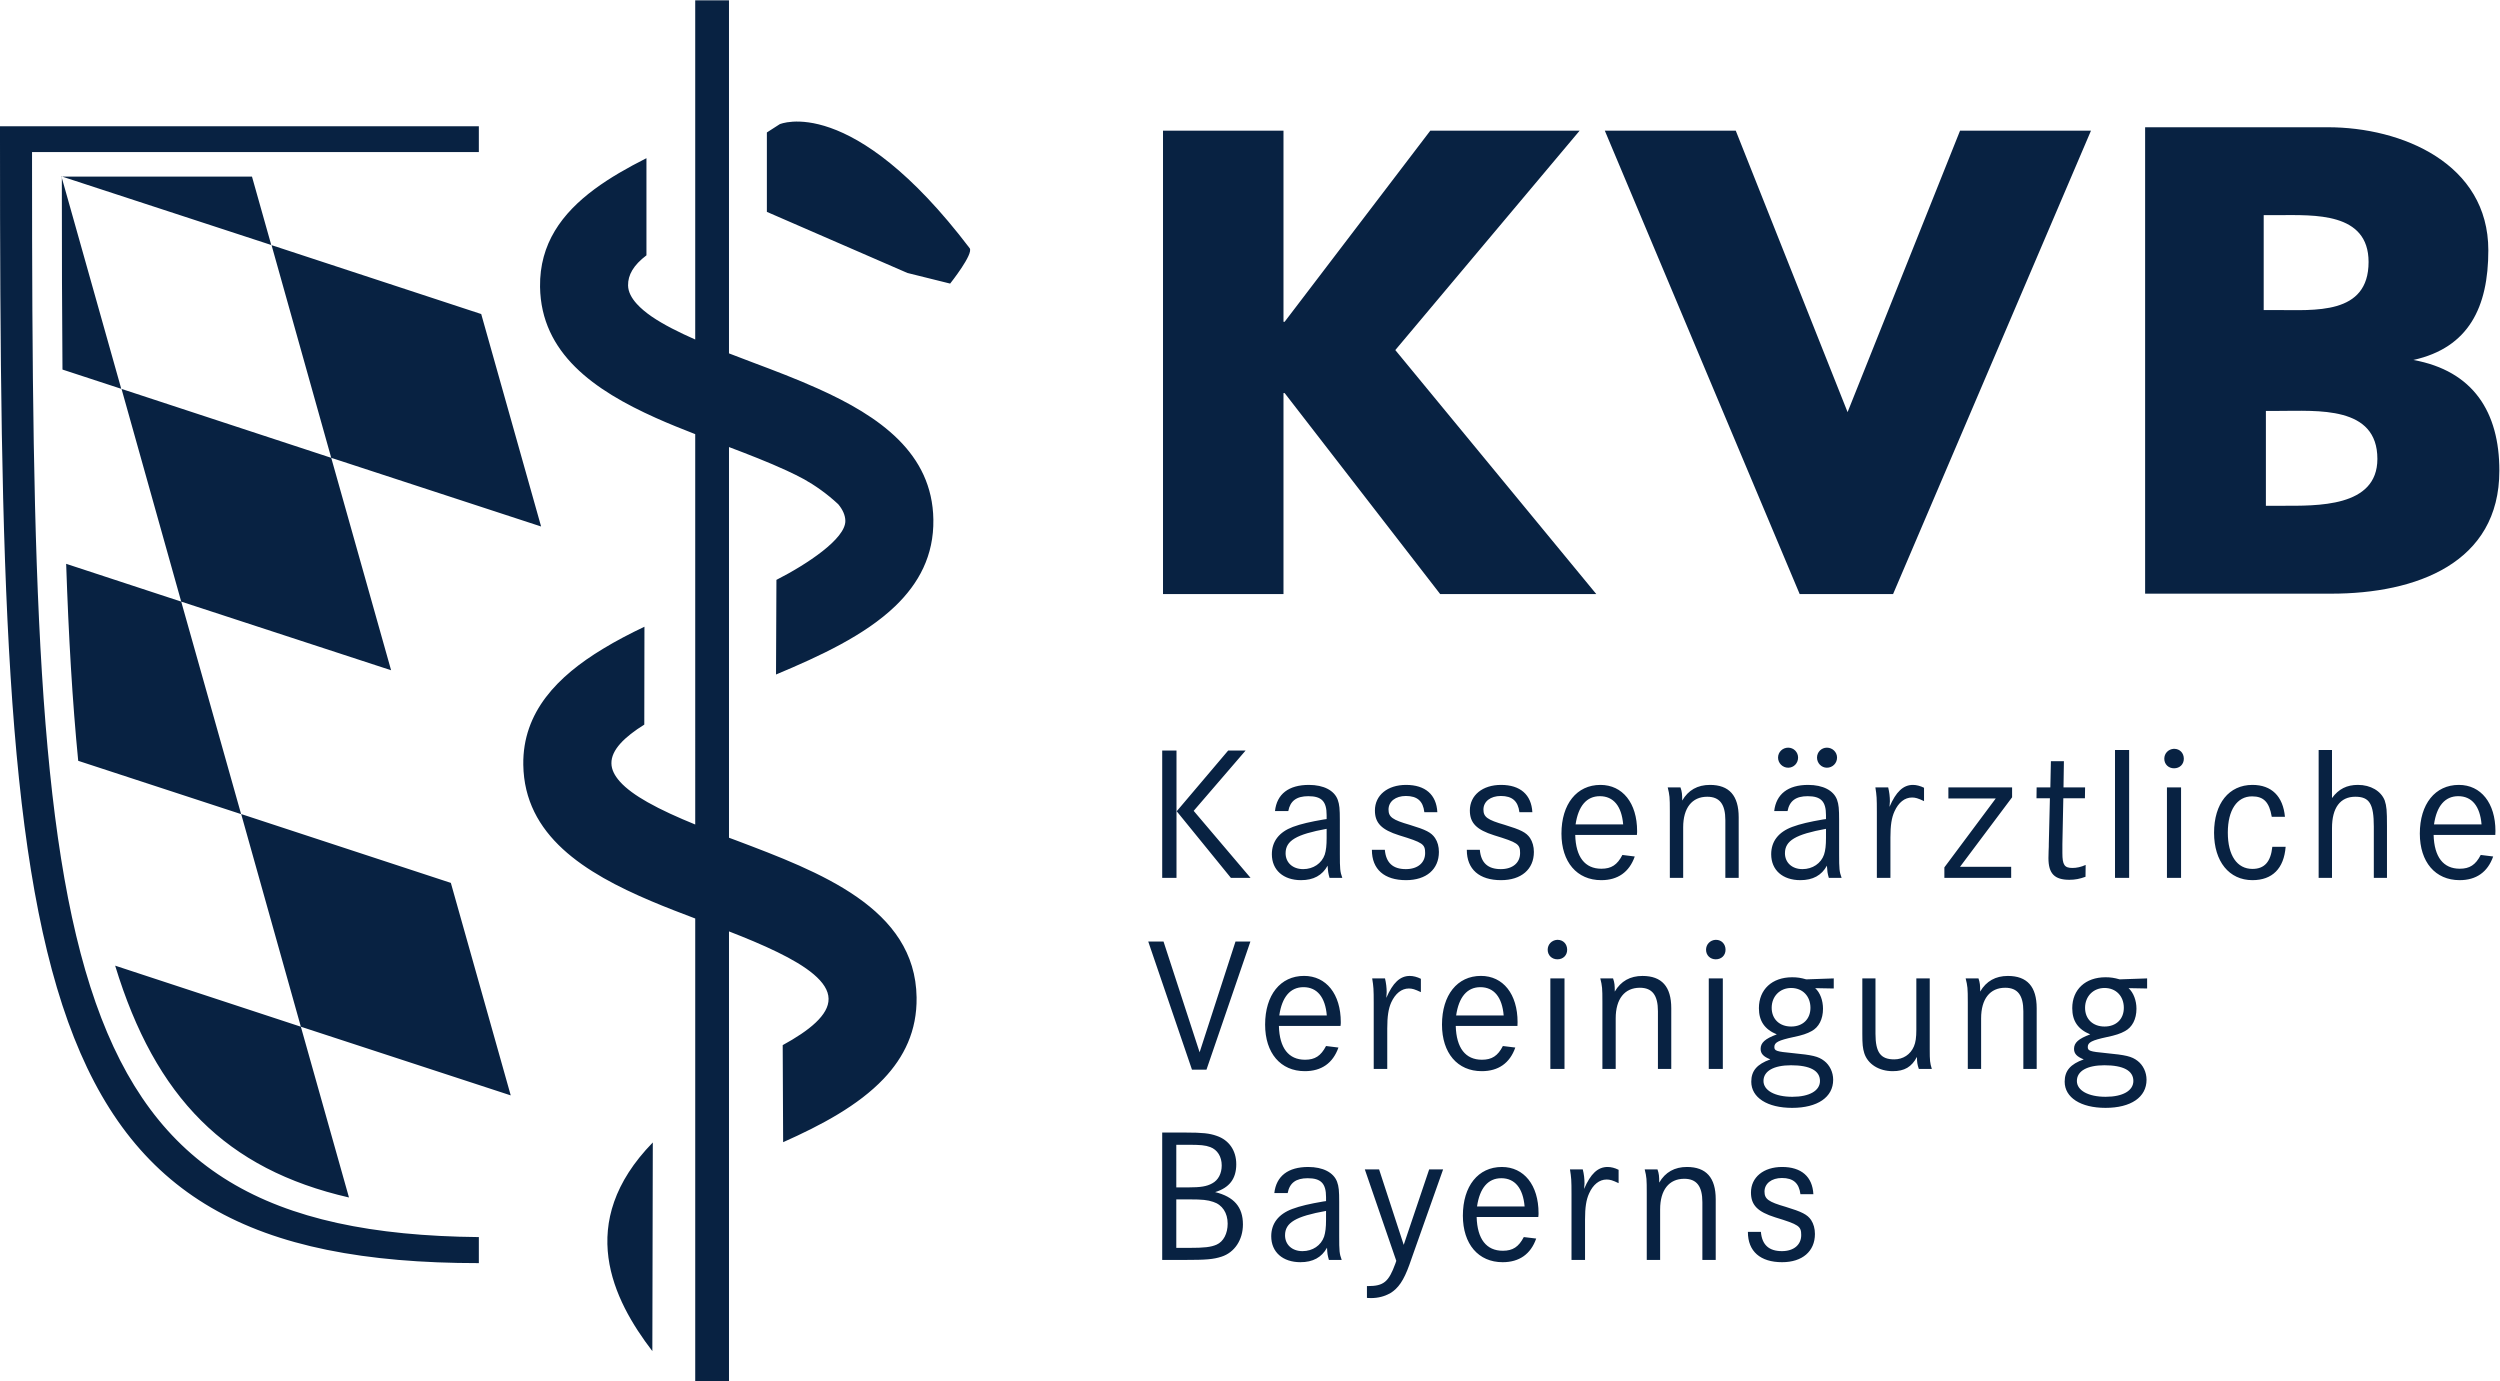 <?xml version="1.0" encoding="UTF-8" standalone="no"?>
<svg
   xmlns:dc="http://purl.org/dc/elements/1.1/"
   xmlns:cc="http://creativecommons.org/ns#"
   xmlns:rdf="http://www.w3.org/1999/02/22-rdf-syntax-ns#"
   xmlns:svg="http://www.w3.org/2000/svg"
   xmlns="http://www.w3.org/2000/svg"
   viewBox="0 0 342.613 189.307"
   height="189.307"
   width="342.613"
   xml:space="preserve"
   id="svg2"
   version="1.1"><defs
     id="defs6" /><g
     transform="matrix(1.333,0,0,-1.333,0,189.307)"
     id="g10"><g
       transform="scale(0.1)"
       id="g12"><path
         id="path14"
         style="fill:#082242;fill-opacity:1;fill-rule:nonzero;stroke:none"
         d="m 32.941,1249.78 v 14.01 H 492.297 v 26.56 H 0 v -14.67 C 0,398.871 22.402,121.539 492.297,121.539 v 26.77 C 54.227,152.578 32.941,419.621 32.941,1249.78 Z M 358.777,189.031 309.309,364.602 118.391,427.367 C 159.766,291.672 232.336,218.059 358.777,189.031 Z M 259.063,1238.59 H 63.926 L 278.879,1168.27 Z M 63.586,1225.27 c 0,-65.43 0.164,-126.82 0.652,-185.05 l 60.43,-19.8 -61.082,216.87 z M 340.535,949.469 124.949,1020.31 186.309,801.637 402.09,731.074 Z M 80.41,637.965 247.883,583.168 186.309,801.637 68.019,840.496 c 2.508,-74.742 6.434,-142.043 12.391,-202.531 z m -16.484,600.625 -0.789,0.27 0.449,-1.57 v 1.3 z M 247.949,583.246 309.309,364.602 525.078,294 463.516,512.465 Z M 494.734,1097.3 279.18,1168.13 340.535,949.469 556.309,878.867 Z M 2444.18,948.344 c 0,54.816 -61.41,49.355 -101.97,49.355 h -12.66 v -97.527 h 15.84 c 36.72,0 98.79,-1.805 98.79,48.172 z M 2327.3,1101.41 h 12.45 c 39.8,0 95.37,-5.42 95.37,49.41 0,51.44 -56.21,48.17 -92.27,48.17 h -15.55 z m 69.4,-291.601 h -191.31 v 479.521 h 187.87 c 76.13,0 164.98,-37.22 164.98,-126.47 0,-58.54 -20.13,-100.15 -77.05,-112.78 61.6,-11.25 88.4,-53.572 88.4,-113.795 0,-95.156 -85.49,-126.476 -172.89,-126.476 z M 798.242,824 797.82,726.691 c 45.129,18.954 91.125,40.161 122.5,70.247 24.27,23.316 39.875,52.007 39.27,89.121 -1.016,68.195 -55.371,106.171 -118.684,134.581 -21.883,9.87 -44.922,18.6 -67.383,27.03 -7.82,2.97 -15.886,6.03 -24.05,9.18 v 362.95 h -34.715 v -348.7 c -16.926,7.47 -32.617,15.33 -44.738,23.62 -6.075,4.21 -11.18,8.46 -15.215,12.89 -5.586,6.14 -8.985,12.52 -9.09,19.07 -0.168,10.77 5.508,20.86 18.902,30.98 v 99.87 c -19.207,-9.69 -37.527,-20.09 -53.472,-31.9 -33.372,-24.79 -56.528,-55.93 -55.918,-100.4 1.043,-68.28 55.566,-106.28 119.003,-134.695 13.29,-5.969 26.903,-11.41 40.528,-16.726 V 572.477 c -17.668,7.214 -34.848,14.902 -49.094,22.996 -11.965,6.769 -21.809,13.808 -28.359,21.144 -5.371,6.055 -8.66,12.293 -8.7,18.731 -0.304,13.75 13.465,27.175 33.79,39.851 l 0.156,100.625 c -14.66,-6.984 -29.113,-14.472 -42.641,-22.719 -46.465,-28.085 -82.691,-64.808 -81.914,-119.203 1.106,-72.785 63.02,-111.191 131.731,-140.265 14.824,-6.289 30.019,-12.117 45.031,-17.782 V 0 h 34.715 v 462.594 c 17.148,-6.672 34.367,-13.77 49.668,-21.25 29.863,-14.551 52.531,-30.633 52.707,-48.035 0.308,-16.649 -19.934,-32.77 -47.16,-47.649 l 0.449,-99.781 c 39.453,17.562 77.234,37.769 103.254,65.121 21.199,22.34 34.453,49.41 33.953,83.77 -1.297,91.847 -99.434,128.886 -186.004,161.574 -2.219,0.84 -4.563,1.707 -6.867,2.547 v 401.66 c 19.699,-7.477 40.429,-15.496 59.113,-24.106 6.297,-2.925 12.437,-5.918 18.125,-9.027 11.141,-6.27 23.262,-14.629 35.098,-25.68 4.578,-5.539 7.214,-11.258 7.293,-17.125 C 869.297,866.266 829.785,840.07 798.242,824 Z M 670.676,31.09 671.145,245.602 C 590.637,162.988 630.227,83.828 670.676,31.09 Z m 130.965,1261.39 -13.223,-8.5 v -81.64 l 144.504,-62.82 43.914,-10.92 c 0,0 24.404,30.67 20.059,36.4 -121.524,159.93 -195.254,127.48 -195.254,127.48 z M 1946.27,809.418 2149.73,1285.82 H 2015.12 L 1899.49,996.453 1784.53,1285.82 H 1649.9 l 200.33,-476.402 z m -626.72,206.622 h 1.19 l 159.89,-206.622 h 160.5 l -206.62,250.832 189.51,225.57 h -153.53 l -149.75,-196.48 h -1.19 v 196.48 H 1195.68 V 809.418 h 123.87 z m 516.33,-836.642 c -17.85,5.141 -21.8,8.063 -21.8,15.723 0,8.231 7.27,13.938 17.91,13.938 11.74,0 17.62,-5.309 19.03,-16.68 h 13.3 c -0.94,18.043 -12.33,28.019 -32.17,28.019 -19.02,0 -31.99,-10.546 -31.99,-26.269 0,-12.949 6.83,-19.828 24.92,-25.527 24.37,-7.473 26.74,-9.063 26.74,-18.223 0,-10.051 -7.7,-16.508 -19.83,-16.508 -13.38,0 -20.49,6.457 -21.62,19.828 h -13.36 v -0.219 c 0,-19.82 12.78,-30.98 35.14,-30.98 20.8,0 33.77,11.16 33.77,29.02 0,5.492 -1.37,10.39 -3.93,14.339 -3.88,5.68 -9.45,8.442 -26.11,13.539 z m -101.56,41 c -12.58,0 -22.19,-5.257 -28.48,-16.078 0,6.489 -0.2,9.09 -1.78,13.551 h -13.14 c 1.97,-8.019 2.11,-9.609 2.11,-24.75 v -68.293 h 13.75 v 52.024 c 0,19.828 9.1,31.41 24.78,31.41 12.76,0 18.65,-7.653 18.65,-24.121 v -59.313 h 13.72 v 62.434 c 0,22.16 -9.81,33.136 -29.61,33.136 z m -105.71,-22.57 c 0.18,2.602 0.41,4.352 0.41,5.723 0,4.711 -0.56,9.648 -1.77,14.32 h -13.17 c 1.37,-8.449 1.58,-10.801 1.58,-25.75 v -67.293 h 13.91 v 41.594 c 0,12.398 1.21,20.25 4.14,26.699 4.1,9.238 10.59,14.379 18.03,14.379 3.53,0 6.13,-0.781 12.34,-3.75 v 13.73 c -3.87,1.969 -7.77,2.918 -11.33,2.918 -10.04,0 -17.48,-6.988 -24.14,-22.57 z m -61.17,-18 c -1.62,18.82 -10.04,29.012 -23.96,29.012 -13.54,0 -22.19,-10 -24.94,-29.012 z m 14.34,-6.906 c 0,-0.801 0,-2.152 -0.26,-3.934 h -63.38 c 0.63,-22.738 10.02,-34.726 26.92,-34.726 10.21,0 16.25,3.929 21.56,14.078 l 12.74,-1.531 c -5.63,-16.071 -17.45,-24.309 -34.5,-24.309 -24.92,0 -40.88,18.609 -40.88,47.852 0,30.476 15.77,50.046 40.06,50.046 22.76,0 37.74,-18.617 37.74,-47.476 z m -138.62,-32.594 -25.31,77.543 h -14.67 l 32.35,-94 -0.96,-2.801 c -6.87,-18.82 -11.95,-23.14 -28.3,-23.14 h -0.92 v -12.168 c 1.8,0 3.11,-0.16 4.1,-0.16 7.48,0 13.95,1.777 19.59,4.84 8.66,5.16 14.12,13.387 19.83,29.098 l 4.14,11.762 30.64,86.57 h -14.33 z m -79.86,34.902 c -31.25,-5.621 -42.15,-12.089 -42.15,-25.07 0,-9.609 7.19,-16.289 17.93,-16.289 10.43,0 19.06,5.848 22.21,14.899 1.39,4.332 2.01,9.609 2.01,17.089 z m 13.52,-25.851 c 0,-15.309 0.19,-18.078 2.57,-24.551 h -13.14 c -1.41,4.942 -1.62,6.473 -1.95,12.59 -5.49,-10.039 -14.57,-14.918 -27.33,-14.918 -18.2,0 -30.02,10.398 -30.02,26.672 0,13.129 7.46,22.758 21.57,28.047 8.45,3.16 18.1,5.312 31.79,7.672 l 2.99,0.429 v 4.121 c 0,13.911 -5.16,19.399 -18.83,19.399 -12.18,0 -18.65,-4.86 -20.62,-15.289 h -13.73 c 1.97,17.469 14.1,26.847 34.88,26.847 15.1,0 26.09,-5.668 29.65,-15.257 1.8,-4.922 2.17,-9.243 2.17,-21 z m -114.67,12.762 c 0,10.98 -5.47,19.437 -14.9,22.398 -5.86,1.949 -10.8,2.531 -24.75,2.531 h -13.16 v -49.851 h 12.96 c 15.9,0 22.6,0.75 28.48,3.332 7.09,3.129 11.37,11.398 11.37,21.59 z m -52.81,37.257 h 12.4 c 12.71,0 18.96,1.032 24.53,4.153 6.29,3.34 9.77,10.211 9.77,18.449 0,9.09 -4.5,16.121 -11.72,18.828 -5.3,1.961 -9.87,2.391 -23.38,2.391 h -11.6 z m 68.51,-38.027 c 0,-15.949 -8.65,-28.883 -21.97,-33.18 -8.63,-2.781 -15.7,-3.363 -38.24,-3.363 h -22.78 v 130.961 h 23.71 c 17.88,0 24.93,-0.809 32.21,-3.379 12.77,-4.308 20.22,-15.101 20.22,-29.23 0,-14.899 -7.07,-24.141 -21.74,-28.629 19.35,-4.723 28.59,-15.332 28.59,-33.18 z m 905.65,222.668 c 0,11.981 -8.03,20.391 -19.83,20.391 -11.56,0 -20.02,-8.59 -20.02,-20.391 0,-11.617 8.05,-19.25 20.02,-19.25 11.99,0 19.83,7.633 19.83,19.25 z m -48.27,-75.211 c 0,-9.777 11.74,-16.277 29.57,-16.277 17.7,0 28.5,6.308 28.5,16.277 0,10.652 -10.39,16.141 -29.78,16.141 -17.66,0 -28.29,-5.918 -28.29,-16.141 z m 43.99,104.453 28.22,0.989 v -10.379 l -19.06,0.359 c 5.1,-4.66 8.1,-12.781 8.1,-21.18 0,-10.648 -4.33,-19.031 -11.83,-22.992 -4.47,-2.539 -9.85,-4.308 -18.42,-6.078 -15.72,-3.391 -19.8,-5.512 -19.8,-10.219 0,-3.953 1.95,-4.73 18.61,-6.301 20.43,-1.968 26.5,-3.308 32.6,-8 5.66,-4.339 9.2,-11.609 9.2,-19.441 0,-17.918 -16.06,-28.867 -42.17,-28.867 -25.51,0 -41.99,10.598 -41.99,26.879 0,11.238 5.86,18.058 19.61,22.969 -7.06,2.75 -9.99,5.89 -9.99,10.808 0,6.274 4.48,10.41 16.65,14.902 -12.56,5.129 -18.48,13.758 -18.48,26.918 0,19.223 13.61,31.793 34.2,31.793 5.1,0 8.98,-0.562 14.55,-2.16 z m -114.92,3.52 c -12.62,0 -22.19,-5.289 -28.5,-16.071 0,6.481 -0.19,9.008 -1.74,13.54 h -13.18 c 1.97,-8.032 2.21,-9.61 2.21,-24.719 v -68.332 h 13.69 v 52 c 0,19.84 9.04,31.441 24.74,31.441 12.76,0 18.68,-7.66 18.68,-24.191 v -59.25 h 13.71 v 62.429 c 0,22.204 -9.85,33.153 -29.61,33.153 z m -80.35,-2.531 h -13.77 v -52.758 c 0,-7.922 -0.71,-13.024 -2.48,-17.133 -3.54,-8.399 -11.2,-13.359 -20.24,-13.359 -13.98,0 -19.28,7.101 -19.28,26.281 v 56.969 h -13.53 v -56.969 c 0,-10.59 0.41,-14.66 1.97,-19.821 3.59,-11.371 15.18,-18.582 29.3,-18.582 12.01,0 19.41,4.282 24.9,14.672 0,-5.32 0.41,-8.039 1.93,-12.351 h 13.34 c -1.91,6.281 -2.14,8.261 -2.14,20.429 z m -122.64,-30.231 c 0,11.981 -8.07,20.391 -19.85,20.391 -11.56,0 -20,-8.59 -20,-20.391 0,-11.617 8.09,-19.25 20,-19.25 12,0 19.85,7.633 19.85,19.25 z m -48.28,-75.211 c 0,-9.777 11.77,-16.277 29.67,-16.277 17.63,0 28.41,6.308 28.41,16.277 0,10.652 -10.37,16.141 -29.78,16.141 -17.7,0 -28.3,-5.918 -28.3,-16.141 z m 43.94,104.453 28.3,0.989 v -10.379 l -19.06,0.359 c 5.12,-4.66 8.01,-12.781 8.01,-21.18 0,-10.648 -4.28,-19.031 -11.74,-22.992 -4.51,-2.539 -9.8,-4.308 -18.46,-6.078 -15.68,-3.391 -19.82,-5.512 -19.82,-10.219 0,-3.953 1.99,-4.73 18.67,-6.301 20.37,-1.968 26.49,-3.308 32.58,-8 5.66,-4.339 9.22,-11.609 9.22,-19.441 0,-17.918 -16.13,-28.867 -42.19,-28.867 -25.55,0 -42.01,10.598 -42.01,26.879 0,11.238 5.88,18.058 19.63,22.969 -7.07,2.75 -10.02,5.89 -10.02,10.808 0,6.274 4.53,10.41 16.64,14.902 -12.52,5.129 -18.4,13.758 -18.4,26.918 0,19.223 13.52,31.793 34.16,31.793 5.08,0 9.02,-0.562 14.49,-2.16 z m -100.19,-92.062 h 14.45 v 93.051 h -14.45 z m 7.46,132.703 h -0.7 c -5.45,-0.422 -9.56,-4.707 -9.56,-10.195 0,-5.704 4.3,-9.836 9.98,-9.836 5.9,0 10.06,4.132 10.06,9.836 0,5.886 -4.16,10.195 -9.78,10.195 z m -59.73,-73.453 v -59.25 h 13.71 v 62.429 c 0,22.204 -9.78,33.153 -29.61,33.153 -12.57,0 -22.18,-5.289 -28.47,-16.071 0,6.481 -0.2,9.008 -1.76,13.54 h -13.13 c 1.98,-8.032 2.17,-9.61 2.17,-24.719 v -68.332 h 13.67 v 52 c 0,19.84 9.09,31.441 24.83,31.441 12.71,0 18.59,-7.66 18.59,-24.191 z m -110.6,-59.25 h 14.55 v 93.051 h -14.55 z m 7.44,132.703 h -0.55 c -5.53,-0.422 -9.63,-4.707 -9.63,-10.195 0,-5.704 4.28,-9.836 10.02,-9.836 5.92,0 10,4.132 10,9.836 0,5.886 -4.08,10.195 -9.84,10.195 z m -104.3,-77.762 h 48.87 c -1.56,18.852 -10,29.09 -23.97,29.09 -13.49,0 -22.15,-10.02 -24.9,-29.09 z m 26.29,-57.262 c -24.9,0 -40.84,18.582 -40.84,47.864 0,30.429 15.76,50.078 40.02,50.078 22.81,0 37.69,-18.668 37.69,-47.559 0,-0.75 0,-2.14 -0.13,-3.902 h -63.44 c 0.65,-22.738 10.02,-34.731 26.93,-34.731 10.18,0 16.31,3.911 21.53,14.102 l 12.77,-1.57 c -5.64,-16.078 -17.4,-24.282 -34.53,-24.282 z m -97.11,2.321 v 41.609 c 0,12.371 1.19,20.242 4.08,26.723 4.22,9.179 10.61,14.34 18.13,14.34 3.53,0 6.09,-0.801 12.36,-3.743 v 13.711 c -3.96,1.969 -7.89,2.942 -11.39,2.942 -10.02,0 -17.46,-7.063 -24.16,-22.571 0.22,2.571 0.39,4.321 0.39,5.711 0,4.719 -0.6,9.649 -1.73,14.329 h -13.17 c 1.35,-8.418 1.58,-10.801 1.58,-25.692 v -67.359 z m -62.15,54.941 c -1.54,18.852 -10.02,29.09 -23.98,29.09 -13.5,0 -22.13,-10.02 -24.87,-29.09 z m 14.1,-10.781 h -63.34 c 0.57,-22.738 9.98,-34.731 26.88,-34.731 10.21,0 16.27,3.911 21.58,14.102 l 12.75,-1.57 c -5.7,-16.078 -17.44,-24.282 -34.59,-24.282 -24.9,0 -40.8,18.582 -40.8,47.864 0,30.429 15.69,50.078 40.02,50.078 22.8,0 37.78,-18.668 37.78,-47.559 0,-0.75 0,-2.14 -0.28,-3.902 z m -144.86,-27.078 -37.09,113.844 h -15.72 l 44.96,-131.715 h 14.9 l 45.16,131.715 h -15.32 z m 1082.4,188.531 c -15.88,0 -25.31,13.953 -25.31,37.305 0,23.152 9.43,37.285 24.92,37.285 11.94,0 17.68,-5.859 20.26,-20.996 h 13.55 c -1.97,21.179 -13.81,32.781 -33.42,32.781 -24.1,0 -39.45,-19.051 -39.45,-49.238 0,-29.481 15.49,-48.692 39.45,-48.692 20.45,0 32.39,11.946 34.14,34.309 h -13.69 c -1.62,-15.469 -8.08,-22.754 -20.45,-22.754 z m -80.39,123.465 h -0.58 c -5.55,-0.41 -9.65,-4.668 -9.65,-10.195 0,-5.704 4.33,-9.832 10.02,-9.832 5.88,0 10.06,4.128 10.06,9.832 0,5.898 -4.18,10.195 -9.85,10.195 z m -7.5,-132.664 h 14.51 v 93.008 h -14.51 z m -38.87,131.465 h -14.53 V 517.602 h 14.53 z m -44.86,-130.364 0.16,12.2 c -4.71,-2.161 -9.4,-3.118 -13.58,-3.118 -8.2,0 -10.35,3.118 -10.35,15.313 v 9.238 l 0.96,47.11 h 22.21 l 0.17,11.164 h -22.19 l 0.41,26.902 h -13.37 l -0.57,-26.902 h -14.1 l -0.14,-11.164 h 13.79 l -1.13,-46.719 c 0,-1.961 0,-4.317 -0.2,-7.274 0,-2.746 -0.17,-5.304 -0.17,-7.648 0,-15.887 6.32,-22.195 21.54,-22.195 5.96,0 10.64,0.976 16.56,3.093 z m -76.42,10.274 h -52.58 l 53.53,71.457 v 10.176 h -65.5 v -11.387 h 48.69 L 1999,528.402 v -10.8 h 68.68 z m -124.14,-11.406 v 41.632 c 0,12.352 1.19,20.235 4.17,26.719 4.13,9.219 10.55,14.297 18.03,14.297 3.5,0 6.1,-0.773 12.35,-3.711 v 13.731 c -3.91,1.921 -7.88,2.937 -11.39,2.937 -9.98,0 -17.46,-7.078 -24.1,-22.586 0.15,2.547 0.39,4.317 0.39,5.703 0,4.707 -0.61,9.668 -1.76,14.317 h -13.16 c 1.34,-8.43 1.52,-10.782 1.52,-25.664 v -67.375 z m -66.25,50.449 c -31.24,-5.703 -42.19,-12.149 -42.19,-25.117 0,-9.598 7.3,-16.317 17.97,-16.317 10.48,0 19.12,5.926 22.22,14.949 1.43,4.317 2,9.61 2,17.043 z m 13.51,-25.899 c 0,-15.32 0.2,-18.066 2.56,-24.55 h -13.13 c -1.42,4.914 -1.56,6.484 -1.99,12.57 -5.45,-10.02 -14.49,-14.895 -27.28,-14.895 -18.28,0 -30,10.364 -30,26.661 0,13.195 7.46,22.804 21.62,28.078 8.38,3.132 17.99,5.281 31.76,7.664 l 2.95,0.39 v 4.082 c 0,14.016 -5.1,19.453 -18.87,19.453 -12.17,0 -18.63,-4.882 -20.65,-15.292 h -13.71 c 2.01,17.46 14.2,26.894 34.9,26.894 15.16,0 26.18,-5.684 29.71,-15.312 1.74,-4.922 2.13,-9.239 2.13,-20.997 z m -22.73,99.133 c 0,-5.683 4.51,-10.41 10.17,-10.41 5.71,0 10.43,4.531 10.43,10.41 0,5.672 -4.72,10.203 -10.43,10.203 -5.66,0 -10.17,-4.531 -10.17,-10.203 z m -40.06,0 c 0,-5.683 4.67,-10.41 10.41,-10.41 5.66,0 10.19,4.531 10.19,10.41 0,5.672 -4.53,10.203 -10.19,10.203 -5.74,0 -10.41,-4.531 -10.41,-10.203 z m -70.06,-28.078 c -12.66,0 -22.19,-5.332 -28.48,-16.094 0,6.446 -0.23,9.016 -1.77,13.528 h -13.13 c 1.95,-8.059 2.19,-9.61 2.19,-24.688 v -68.351 h 13.71 v 52.023 c 0,19.824 9.02,31.406 24.71,31.406 12.79,0 18.65,-7.676 18.65,-24.133 v -59.296 h 13.71 v 62.394 c 0,22.215 -9.77,33.211 -29.59,33.211 z m -138.09,-40.605 h 48.91 c -1.56,18.82 -10,29.003 -23.97,29.003 -13.53,0 -22.16,-10 -24.94,-29.003 z m 25.53,40.605 c 22.77,0 37.72,-18.66 37.72,-47.488 0,-0.801 0,-2.188 -0.22,-3.938 h -63.4 c 0.57,-22.761 9.98,-34.754 26.88,-34.754 10.23,0 16.33,3.907 21.62,14.168 l 12.71,-1.59 c -5.68,-16.105 -17.44,-24.328 -34.45,-24.328 -25,0 -40.92,18.625 -40.92,47.864 0,30.437 15.78,50.066 40.06,50.066 z m -102.38,-86.59 c -13.36,0 -20.47,6.504 -21.6,19.852 h -13.38 v -0.164 c 0,-19.864 12.83,-31.028 35.19,-31.028 20.8,0 33.77,11.164 33.77,29.036 0,5.468 -1.42,10.41 -3.96,14.296 -3.93,5.723 -9.46,8.465 -26.12,13.543 -17.81,5.137 -21.79,8.098 -21.79,15.723 0,8.293 7.28,13.945 17.89,13.945 11.76,0 17.65,-5.281 19.1,-16.668 h 13.3 c -1,18.016 -12.44,28.055 -32.19,28.055 -19,0 -32.07,-10.625 -32.07,-26.289 0,-12.957 6.96,-19.844 24.98,-25.527 24.36,-7.489 26.68,-9.024 26.68,-18.262 0,-10.008 -7.65,-16.512 -19.8,-16.512 z m -63.67,17.696 c 0,5.468 -1.35,10.41 -3.97,14.296 -3.89,5.723 -9.35,8.465 -26.05,13.543 -17.86,5.137 -21.78,8.098 -21.78,15.723 0,8.293 7.26,13.945 17.81,13.945 11.82,0 17.72,-5.281 19.01,-16.668 h 13.37 c -0.95,18.016 -12.34,28.055 -32.16,28.055 -19.09,0 -32.02,-10.625 -32.02,-26.289 0,-12.957 6.9,-19.844 24.91,-25.527 24.39,-7.489 26.72,-9.024 26.72,-18.262 0,-10.008 -7.64,-16.512 -19.83,-16.512 -13.32,0 -20.41,6.504 -21.6,19.852 h -13.3 v -0.164 c 0,-19.864 12.71,-31.028 35.12,-31.028 20.82,0 33.77,11.164 33.77,29.036 z m -115.43,23.738 c -31.16,-5.703 -42.19,-12.149 -42.19,-25.117 0,-9.598 7.26,-16.317 18.1,-16.317 10.39,0 19.05,5.926 22.17,14.949 1.37,4.317 1.92,9.61 1.92,17.043 z m 13.59,-25.899 c 0,-15.32 0.21,-18.066 2.52,-24.55 h -13.11 c -1.38,4.914 -1.58,6.484 -1.99,12.57 -5.51,-10.02 -14.53,-14.895 -27.3,-14.895 -18.21,0 -30.02,10.364 -30.02,26.661 0,13.195 7.5,22.804 21.6,28.078 8.42,3.132 18.1,5.281 31.84,7.664 l 2.87,0.39 v 4.082 c 0,14.016 -5.04,19.453 -18.83,19.453 -12.17,0 -18.62,-4.882 -20.59,-15.292 h -13.67 c 1.89,17.46 14.04,26.894 34.9,26.894 15.08,0 26.12,-5.684 29.61,-15.312 1.76,-4.922 2.17,-9.239 2.17,-20.997 z M 1209.55,648.57 h -14.69 V 517.602 h 14.69 z m 71.08,0 h -17.92 l -52.94,-62.461 55.72,-68.507 h 20.21 l -58.49,68.918 z m 1270.64,-75.968 c -1.56,18.82 -10,29.003 -23.95,29.003 -13.55,0 -22.22,-10 -24.92,-29.003 z m 14.28,-6.883 c 0,-0.801 0,-2.188 -0.14,-3.938 h -63.42 c 0.63,-22.761 10,-34.754 26.9,-34.754 10.15,0 16.27,3.907 21.54,14.168 l 12.79,-1.59 c -5.68,-16.105 -17.42,-24.328 -34.51,-24.328 -24.96,0 -40.9,18.625 -40.9,47.864 0,30.437 15.76,50.066 40.12,50.066 22.7,0 37.62,-18.66 37.62,-47.488 z m -113.81,31.394 c 1.89,-5.886 2.3,-9.824 2.3,-26.133 v -53.378 h -13.53 v 52.628 c 0,23.536 -4.53,30.801 -19.03,30.801 -15.52,0 -23.96,-11.386 -23.96,-32.187 v -51.242 h -13.73 v 131.496 h 13.73 v -49.434 c 6.86,9.422 15.31,13.543 26.72,13.543 12.95,0 23.71,-6.269 27.5,-16.094" /></g></g></svg>